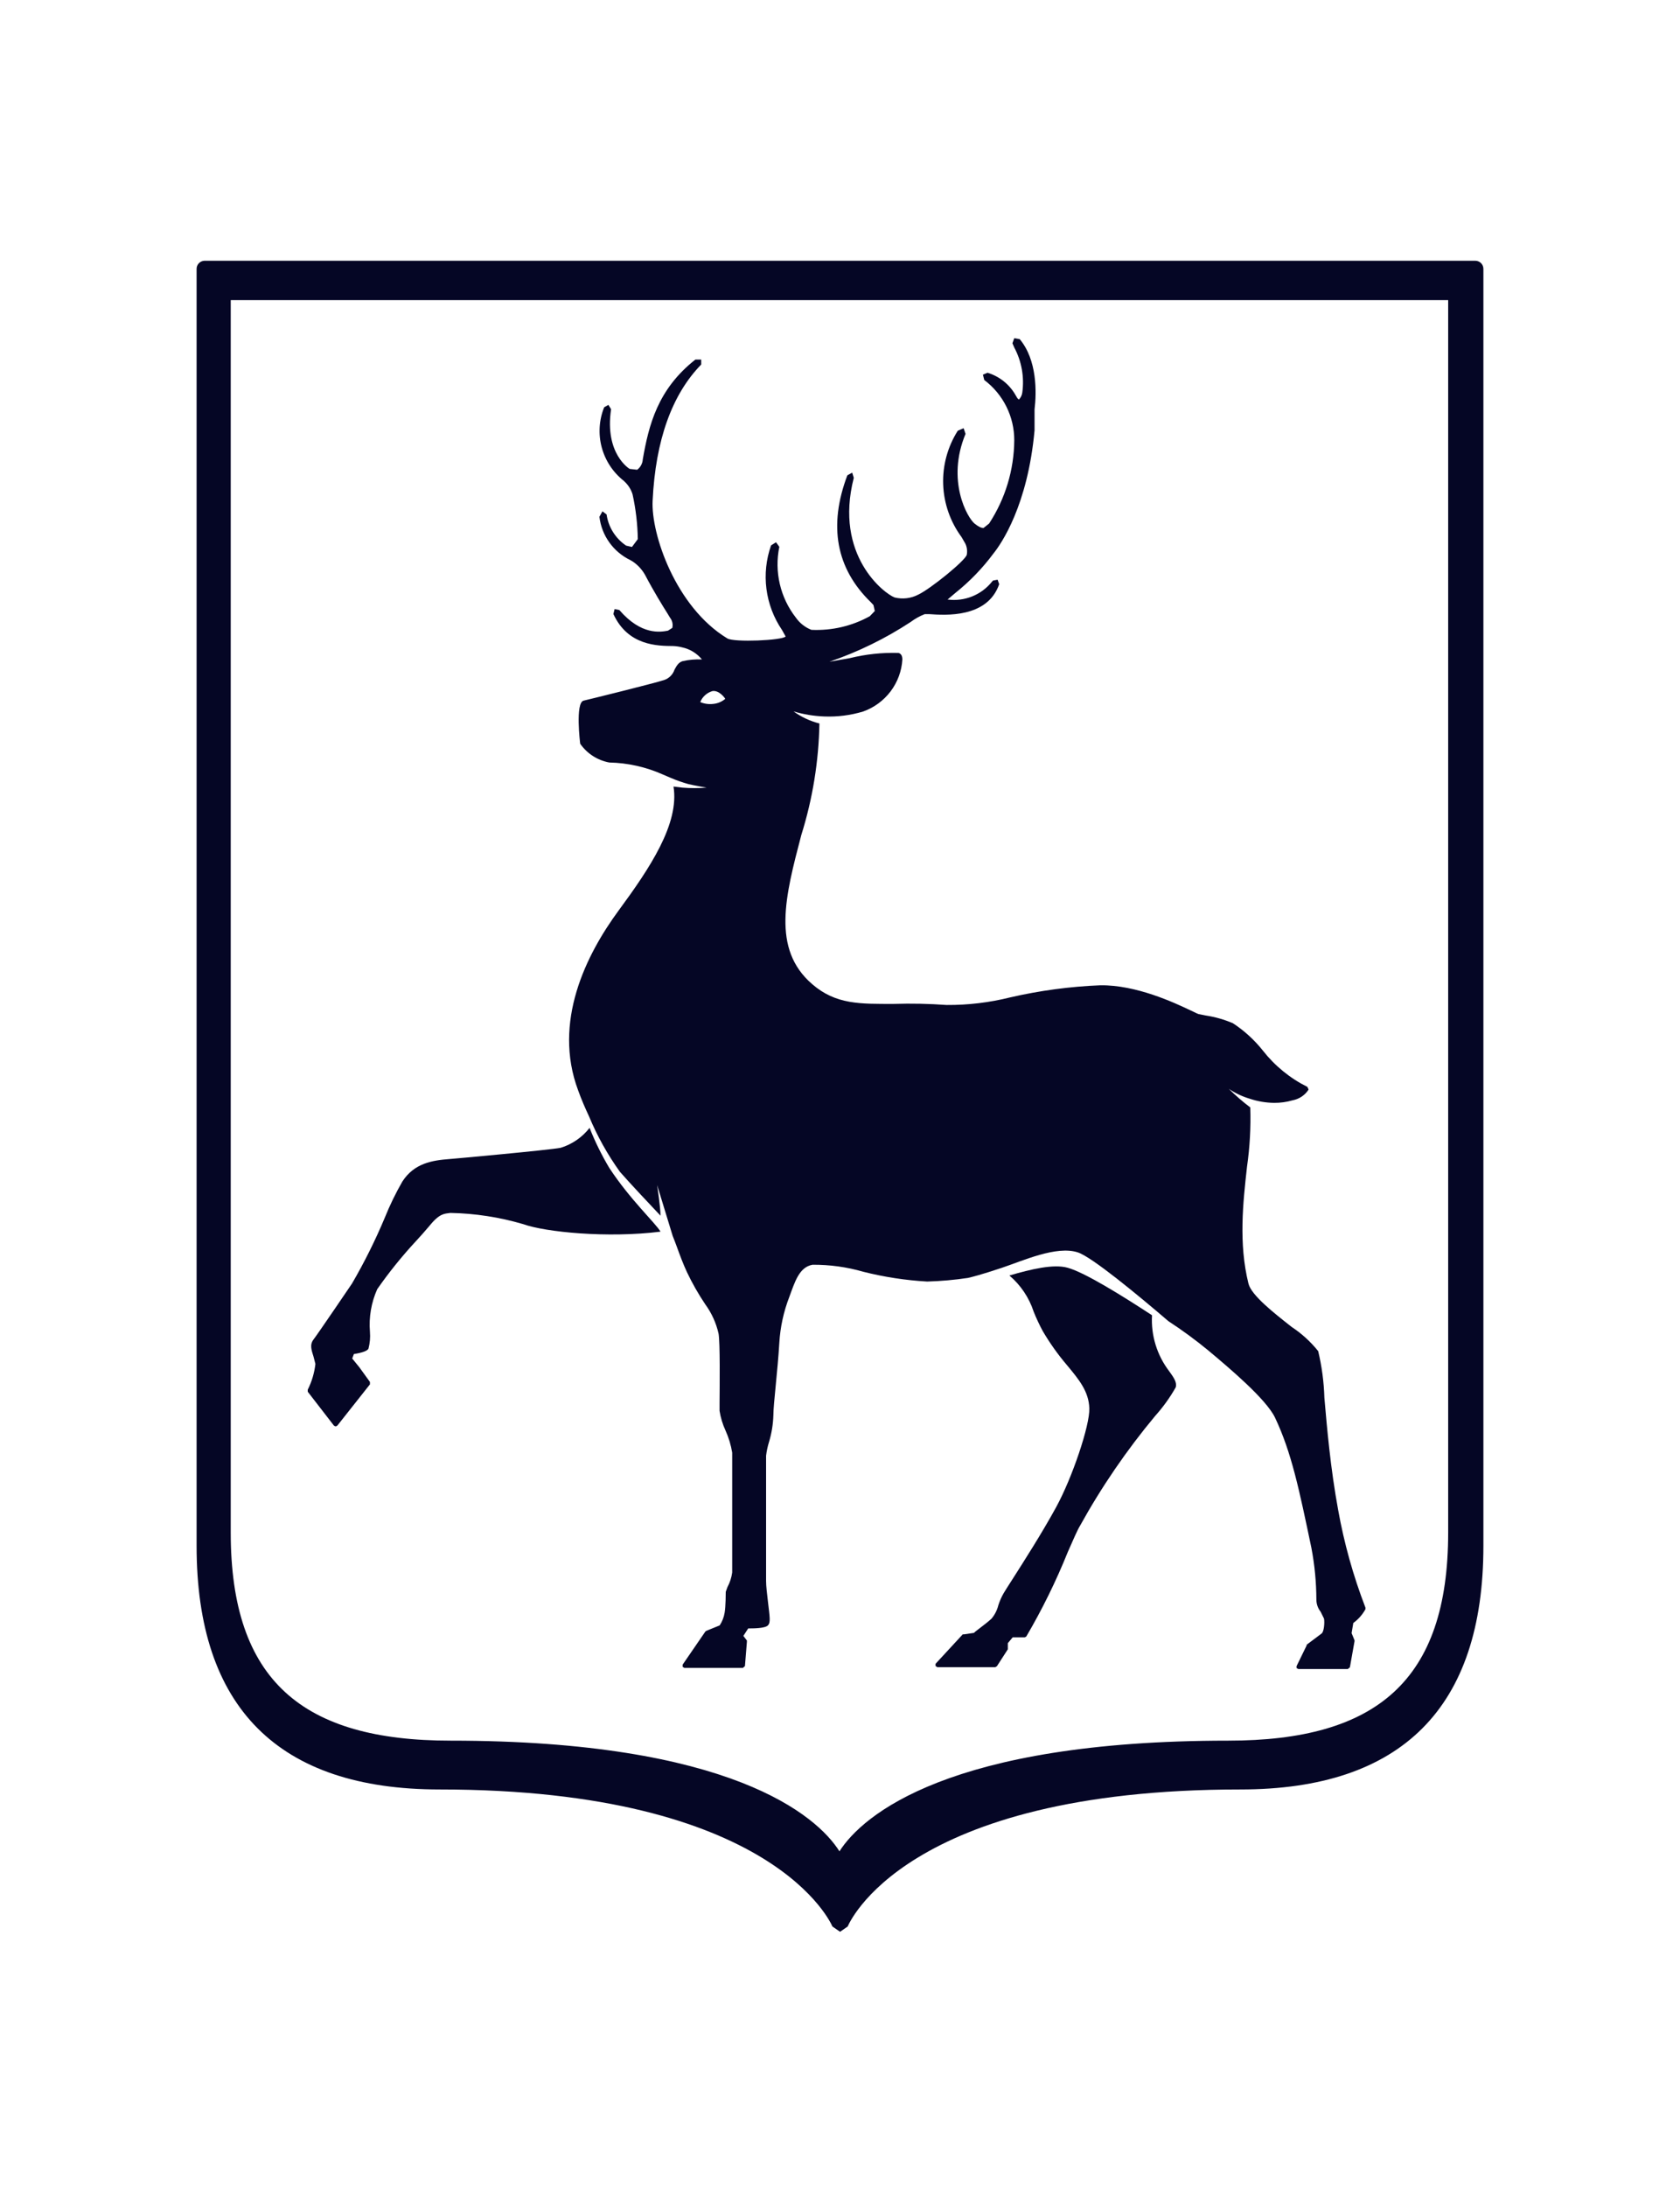 <?xml version="1.0" encoding="UTF-8"?> <svg xmlns="http://www.w3.org/2000/svg" viewBox="1835.5 2286 329 428" width="329" height="428" data-guides="{&quot;vertical&quot;:[],&quot;horizontal&quot;:[]}"><path fill="#050625" stroke="none" fill-opacity="1" stroke-width="1" stroke-opacity="1" color="rgb(51, 51, 51)" font-size-adjust="none" id="tSvgc68d491bc2" title="Path 1" d="M 1954.812 2514.532 C 1953.319 2512.029 1952.031 2509.413 1950.959 2506.706C 1949.521 2508.555 1947.544 2509.918 1945.297 2510.607C 1943.037 2511.056 1923.72 2512.806 1923.553 2512.806C 1920.151 2513.065 1916.63 2513.609 1914.299 2517.203C 1912.985 2519.485 1911.833 2521.855 1910.85 2524.296C 1908.994 2528.726 1906.849 2533.03 1904.427 2537.181C 1904.427 2537.181 1897.718 2547.064 1896.909 2548.104C 1896.1 2549.144 1896.505 2550.208 1896.909 2551.509C 1897.028 2551.974 1897.147 2552.439 1897.266 2552.904C 1897.069 2554.657 1896.562 2556.362 1895.767 2557.939C 1895.767 2558.073 1895.767 2558.207 1895.767 2558.341C 1897.48 2560.556 1899.193 2562.77 1900.906 2564.985C 1901.017 2565.032 1901.128 2565.079 1901.239 2565.126C 1901.342 2565.079 1901.445 2565.032 1901.548 2564.985C 1903.681 2562.29 1905.814 2559.594 1907.947 2556.899C 1907.947 2556.741 1907.947 2556.583 1907.947 2556.426C 1907.258 2555.472 1906.568 2554.519 1905.878 2553.565C 1905.41 2552.99 1904.942 2552.415 1904.474 2551.839C 1904.585 2551.548 1904.696 2551.256 1904.807 2550.965C 1906.496 2550.705 1907.472 2550.327 1907.662 2549.901C 1907.941 2548.829 1908.038 2547.718 1907.947 2546.614C 1907.714 2543.758 1908.204 2540.888 1909.375 2538.269C 1911.695 2534.943 1914.247 2531.783 1917.011 2528.812C 1917.82 2527.937 1918.581 2527.086 1919.604 2525.88C 1921.602 2523.397 1922.554 2523.516 1923.696 2523.35C 1928.532 2523.443 1933.333 2524.183 1937.97 2525.549C 1942.299 2527.11 1954.479 2528.315 1964.852 2527.015C 1963.852 2525.313 1958.904 2520.773 1954.812 2514.532Z" style=""></path><path fill="#050625" stroke="none" fill-opacity="1" stroke-width="1" stroke-opacity="1" color="rgb(51, 51, 51)" font-size-adjust="none" id="tSvg244edf362f" title="Path 2" d="M 2061.103 2543.376 C 2055.179 2539.498 2047.924 2535.006 2044.593 2534.084C 2041.857 2533.304 2037.456 2534.344 2033.174 2535.597C 2035.388 2537.48 2037.035 2539.934 2037.932 2542.69C 2038.448 2543.975 2039.035 2545.229 2039.693 2546.449C 2041.077 2548.815 2042.669 2551.053 2044.45 2553.14C 2046.829 2556.001 2048.709 2558.27 2048.827 2561.58C 2048.946 2564.89 2045.497 2575.151 2042.309 2580.967C 2039.526 2586.051 2035.886 2591.724 2033.697 2595.152C 2032.912 2596.359 2032.342 2597.28 2032.056 2597.753C 2031.623 2598.502 2031.272 2599.295 2031.009 2600.118C 2030.771 2601.081 2030.316 2601.979 2029.677 2602.742C 2028.559 2603.782 2026.632 2605.106 2026.228 2605.532C 2025.578 2605.626 2024.927 2605.721 2024.277 2605.816C 2024.198 2605.816 2024.118 2605.816 2024.039 2605.816C 2022.262 2607.739 2020.486 2609.661 2018.71 2611.584C 2018.71 2611.726 2018.71 2611.868 2018.71 2612.01C 2018.829 2612.089 2018.948 2612.168 2019.067 2612.247C 2022.842 2612.247 2026.616 2612.247 2030.391 2612.247C 2030.502 2612.183 2030.613 2612.12 2030.724 2612.057C 2031.438 2610.954 2032.151 2609.851 2032.865 2608.747C 2032.865 2608.345 2032.865 2607.943 2032.865 2607.541C 2033.182 2607.163 2033.499 2606.785 2033.816 2606.406C 2034.197 2606.406 2035.148 2606.406 2036.195 2606.406C 2036.29 2606.351 2036.386 2606.296 2036.481 2606.241C 2039.599 2600.931 2042.318 2595.399 2044.617 2589.691C 2045.663 2587.327 2046.472 2585.436 2046.995 2584.584C 2051.216 2576.957 2056.154 2569.746 2061.745 2563.046C 2063.275 2561.343 2064.615 2559.48 2065.741 2557.49C 2066.027 2556.521 2065.384 2555.598 2064.48 2554.345C 2062.075 2551.206 2060.877 2547.316 2061.103 2543.376Z" style=""></path><path fill="#050625" stroke="none" fill-opacity="1" stroke-width="1" stroke-opacity="1" color="rgb(51, 51, 51)" font-size-adjust="none" id="tSvg6d66a20ce0" title="Path 3" d="M 2000.012 2664.023 C 1999.513 2663.676 1999.013 2663.33 1998.513 2662.983C 1998.394 2662.723 1987.261 2636.173 1921.579 2636.173C 1890.01 2636.173 1874 2620.143 1874 2588.509C 1874 2505.217 1874 2421.924 1874 2338.631C 1873.994 2338.215 1874.152 2337.813 1874.442 2337.512C 1874.731 2337.211 1875.128 2337.036 1875.546 2337.023C 1958.492 2337.023 2041.437 2337.023 2124.382 2337.023C 2124.595 2337.02 2124.807 2337.06 2125.005 2337.139C 2125.202 2337.219 2125.382 2337.337 2125.533 2337.487C 2125.683 2337.637 2125.803 2337.816 2125.883 2338.012C 2125.963 2338.209 2126.003 2338.419 2126 2338.631C 2126 2421.924 2126 2505.217 2126 2588.509C 2126 2620.143 2109.99 2636.173 2078.421 2636.173C 2012.43 2636.173 2001.629 2662.723 2001.51 2662.983C 2001.003 2663.33 2000.495 2663.676 2000.012 2664.023ZM 1880.685 2344.731 C 1880.685 2425.116 1880.685 2505.5 1880.685 2585.885C 1880.685 2614.941 1894.792 2626.621 1923.767 2626.621C 1978.483 2626.621 1995.444 2641.232 1999.893 2648.278C 2004.413 2641.185 2021.446 2626.621 2076.018 2626.621C 2105.017 2626.621 2119.101 2614.941 2119.101 2585.885C 2119.101 2505.5 2119.101 2425.116 2119.101 2344.731C 2039.629 2344.731 1960.157 2344.731 1880.685 2344.731Z" style=""></path><path fill="#050625" stroke="none" fill-opacity="1" stroke-width="1" stroke-opacity="1" color="rgb(51, 51, 51)" font-size-adjust="none" id="tSvg3c82c671e9" title="Path 4" d="M 2097.548 2581.44 C 2096.049 2573.283 2095.359 2565.316 2094.86 2559.523C 2094.767 2556.449 2094.36 2553.39 2093.647 2550.398C 2092.175 2548.563 2090.426 2546.967 2088.46 2545.669C 2084.939 2542.903 2080.562 2539.475 2079.991 2537.181C 2078.04 2529.308 2078.921 2521.341 2079.706 2514.319C 2080.257 2510.475 2080.472 2506.591 2080.348 2502.711C 2078.866 2501.589 2077.46 2500.373 2076.138 2499.069C 2077.401 2499.921 2078.789 2500.575 2080.253 2501.008C 2081.786 2501.522 2083.392 2501.793 2085.011 2501.812C 2086.234 2501.824 2087.452 2501.656 2088.626 2501.316C 2089.268 2501.197 2089.877 2500.949 2090.417 2500.587C 2090.957 2500.225 2091.416 2499.757 2091.767 2499.211C 2091.687 2499.038 2091.608 2498.865 2091.529 2498.691C 2088.132 2496.999 2085.158 2494.576 2082.822 2491.598C 2081.165 2489.508 2079.181 2487.696 2076.946 2486.232C 2075.242 2485.503 2073.451 2484.994 2071.618 2484.718C 2071.189 2484.631 2070.761 2484.545 2070.333 2484.458C 2070.119 2484.458 2069.501 2484.104 2068.715 2483.749C 2065.528 2482.236 2058.058 2478.713 2050.968 2478.808C 2045.031 2479.046 2039.129 2479.838 2033.34 2481.172C 2029.265 2482.188 2025.077 2482.688 2020.875 2482.661C 2017.44 2482.411 2013.993 2482.34 2010.55 2482.449C 2003.984 2482.449 1999.203 2482.614 1994.54 2478.572C 1986.571 2471.692 1989.283 2461.36 1992.423 2449.397C 1994.641 2442.326 1995.834 2434.979 1995.968 2427.574C 1994.143 2427.111 1992.425 2426.309 1990.9 2425.21C 1992.863 2425.797 1994.894 2426.131 1996.943 2426.203C 1999.509 2426.302 2002.074 2425.974 2004.532 2425.234C 2006.676 2424.469 2008.546 2423.096 2009.913 2421.285C 2011.279 2419.473 2012.079 2417.303 2012.215 2415.044C 2012.215 2414.075 2011.716 2413.838 2011.455 2413.767C 2008.251 2413.677 2005.05 2414.02 2001.939 2414.784C 2000.598 2415.02 1999.258 2415.257 1997.918 2415.493C 2003.532 2413.578 2008.88 2410.964 2013.833 2407.715C 2014.679 2407.081 2015.608 2406.564 2016.593 2406.178C 2016.894 2406.178 2017.195 2406.178 2017.497 2406.178C 2020.613 2406.391 2028.868 2406.982 2031.176 2400.315C 2031.073 2400.023 2030.97 2399.731 2030.866 2399.44C 2030.565 2399.495 2030.264 2399.55 2029.963 2399.605C 2029.899 2399.676 2029.835 2399.747 2029.772 2399.818C 2028.749 2401.1 2027.41 2402.096 2025.883 2402.71C 2024.357 2403.323 2022.698 2403.532 2021.065 2403.317C 2021.589 2402.876 2022.112 2402.434 2022.635 2401.993C 2025.421 2399.765 2027.908 2397.191 2030.034 2394.333C 2031.604 2392.394 2036.766 2384.876 2038.099 2370.218C 2038.099 2369.508 2038.099 2368.823 2038.099 2368.137C 2038.099 2367.451 2038.099 2366.766 2038.099 2366.127C 2038.503 2362.77 2038.622 2356.458 2035.196 2352.367C 2034.839 2352.304 2034.483 2352.241 2034.126 2352.178C 2034.007 2352.509 2033.888 2352.84 2033.769 2353.171C 2033.888 2353.447 2034.007 2353.723 2034.126 2353.999C 2035.573 2356.708 2036.122 2359.803 2035.696 2362.841C 2035.627 2363.35 2035.393 2363.823 2035.029 2364.189C 2034.934 2364.102 2034.839 2364.015 2034.744 2363.929C 2034.649 2363.771 2034.554 2363.613 2034.459 2363.456C 2033.268 2361.285 2031.27 2359.664 2028.892 2358.94C 2028.591 2359.066 2028.289 2359.192 2027.988 2359.318C 2028.075 2359.665 2028.163 2360.012 2028.25 2360.359C 2030.084 2361.741 2031.57 2363.529 2032.591 2365.581C 2033.61 2367.632 2034.136 2369.892 2034.126 2372.18C 2034.079 2377.958 2032.37 2383.602 2029.201 2388.446C 2028.836 2388.738 2028.472 2389.029 2028.107 2389.321C 2027.702 2389.321 2027.203 2389.132 2026.394 2388.493C 2024.943 2387.358 2020.78 2380.029 2024.586 2370.903C 2024.459 2370.533 2024.333 2370.162 2024.206 2369.792C 2023.825 2369.958 2023.444 2370.123 2023.064 2370.289C 2021.07 2373.429 2020.074 2377.093 2020.206 2380.804C 2020.338 2384.515 2021.59 2388.101 2023.801 2391.094C 2024.047 2391.52 2024.293 2391.945 2024.539 2392.371C 2024.869 2393.054 2024.969 2393.825 2024.824 2394.569C 2024.539 2395.704 2017.687 2401.26 2015.308 2402.371C 2013.888 2403.106 2012.247 2403.299 2010.693 2402.915C 2008.719 2402.182 1998.799 2394.735 2002.7 2379.509C 2002.597 2379.17 2002.494 2378.831 2002.39 2378.492C 2002.073 2378.666 2001.756 2378.839 2001.439 2379.013C 1997.704 2388.895 1999.227 2397.241 2006.03 2403.837C 2006.205 2404.026 2006.38 2404.216 2006.554 2404.405C 2006.641 2404.791 2006.728 2405.177 2006.815 2405.563C 2006.49 2405.902 2006.165 2406.241 2005.84 2406.58C 2002.351 2408.514 1998.388 2409.439 1994.398 2409.251C 1993.179 2408.774 1992.129 2407.952 1991.376 2406.887C 1989.856 2404.945 1988.778 2402.699 1988.215 2400.303C 1987.653 2397.908 1987.619 2395.419 1988.117 2393.009C 1987.903 2392.71 1987.689 2392.41 1987.475 2392.111C 1987.15 2392.316 1986.824 2392.52 1986.499 2392.725C 1985.533 2395.459 1985.224 2398.379 1985.596 2401.252C 1985.968 2404.126 1987.01 2406.873 1988.641 2409.275C 1988.878 2409.701 1989.116 2410.126 1989.354 2410.552C 1988.665 2411.332 1979.244 2411.734 1977.936 2410.93C 1967.825 2404.807 1962.972 2390.503 1963.305 2383.978C 1963.876 2372.156 1967.088 2363.196 1972.821 2357.332C 1972.821 2357.009 1972.821 2356.686 1972.821 2356.363C 1972.44 2356.363 1972.059 2356.363 1971.679 2356.363C 1964.28 2362.179 1962.544 2369.201 1961.378 2375.892C 1961.354 2376.289 1961.243 2376.676 1961.054 2377.027C 1960.866 2377.378 1960.603 2377.684 1960.284 2377.925C 1959.792 2377.87 1959.301 2377.815 1958.809 2377.76C 1958.809 2377.76 1953.861 2374.852 1955.169 2366.08C 1954.995 2365.796 1954.82 2365.513 1954.646 2365.229C 1954.369 2365.387 1954.091 2365.544 1953.813 2365.702C 1952.809 2368.194 1952.642 2370.942 1953.336 2373.537C 1954.03 2376.131 1955.549 2378.433 1957.667 2380.1C 1957.722 2380.155 1957.778 2380.211 1957.833 2380.266C 1958.559 2380.944 1959.092 2381.8 1959.38 2382.748C 1960.012 2385.623 1960.354 2388.553 1960.403 2391.496C 1960.022 2392.008 1959.642 2392.52 1959.261 2393.033C 1958.88 2392.946 1958.5 2392.859 1958.119 2392.773C 1957.089 2392.077 1956.216 2391.175 1955.556 2390.125C 1954.897 2389.074 1954.465 2387.899 1954.289 2386.673C 1954.02 2386.468 1953.75 2386.263 1953.48 2386.058C 1953.282 2386.413 1953.084 2386.767 1952.885 2387.122C 1953.095 2388.93 1953.761 2390.656 1954.822 2392.14C 1955.882 2393.624 1957.303 2394.817 1958.952 2395.61C 1959.11 2395.704 1959.269 2395.799 1959.427 2395.893C 1960.408 2396.561 1961.222 2397.442 1961.806 2398.47C 1963.59 2401.851 1965.28 2404.57 1966.207 2406.036C 1966.374 2406.312 1966.54 2406.588 1966.707 2406.864C 1966.93 2407.143 1967.086 2407.469 1967.165 2407.817C 1967.243 2408.165 1967.241 2408.526 1967.159 2408.873C 1966.873 2409.054 1966.588 2409.236 1966.302 2409.417C 1964.875 2409.677 1961.116 2410.386 1956.787 2405.374C 1956.478 2405.311 1956.169 2405.248 1955.859 2405.185C 1955.78 2405.508 1955.701 2405.831 1955.621 2406.154C 1958.476 2412.372 1964.257 2412.396 1967.326 2412.42C 1967.92 2412.443 1968.51 2412.53 1969.086 2412.68C 1970.611 2413.007 1971.978 2413.842 1972.963 2415.044C 1971.693 2414.988 1970.422 2415.099 1969.181 2415.375C 1968.325 2415.635 1967.968 2416.368 1967.587 2417.054C 1967.43 2417.517 1967.168 2417.94 1966.822 2418.288C 1966.476 2418.637 1966.053 2418.902 1965.589 2419.063C 1963.21 2419.819 1951.006 2422.823 1949.793 2423.106C 1948.127 2423.484 1949.103 2431.475 1949.127 2431.546C 1950.463 2433.464 1952.506 2434.78 1954.812 2435.211C 1958.449 2435.288 1962.033 2436.092 1965.351 2437.575C 1965.644 2437.701 1965.938 2437.827 1966.231 2437.953C 1966.453 2438.048 1966.675 2438.143 1966.898 2438.237C 1968.012 2438.712 1969.156 2439.115 1970.323 2439.443C 1971.774 2439.774 1973.868 2440.128 1973.868 2440.128C 1972.284 2440.256 1970.693 2440.256 1969.11 2440.128C 1968.539 2440.058 1967.968 2439.987 1967.397 2439.916C 1968.563 2447.198 1962.781 2455.851 1956.667 2464.149C 1950.268 2472.826 1943.703 2485.995 1948.722 2499.377C 1949.388 2501.245 1950.126 2502.899 1950.863 2504.483C 1952.454 2508.311 1954.481 2511.944 1956.906 2515.312C 1958.809 2517.487 1962.877 2521.813 1964.852 2523.894C 1964.852 2522.263 1964.185 2517.889 1964.185 2517.889C 1965.2 2521.207 1966.215 2524.524 1967.23 2527.842C 1967.516 2528.528 1967.778 2529.261 1968.063 2530.017C 1968.658 2531.672 1969.3 2533.375 1970.037 2534.958C 1971.07 2537.131 1972.263 2539.225 1973.606 2541.224C 1974.867 2542.948 1975.758 2544.911 1976.222 2546.992C 1976.532 2548.813 1976.437 2557.065 1976.413 2560.611C 1976.413 2561.1 1976.413 2561.588 1976.413 2562.076C 1976.622 2563.408 1977.014 2564.705 1977.579 2565.93C 1978.203 2567.309 1978.643 2568.764 1978.887 2570.257C 1978.887 2578.075 1978.887 2585.893 1978.887 2593.711C 1978.752 2594.712 1978.438 2595.68 1977.959 2596.571C 1977.848 2596.879 1977.737 2597.186 1977.626 2597.493C 1977.626 2597.658 1977.626 2600.33 1977.412 2601.559C 1977.269 2602.454 1976.936 2603.308 1976.437 2604.066C 1975.564 2604.421 1974.692 2604.775 1973.82 2605.13C 1973.756 2605.177 1973.693 2605.224 1973.63 2605.272C 1972.147 2607.431 1970.664 2609.591 1969.181 2611.75C 1969.181 2611.892 1969.181 2612.034 1969.181 2612.175C 1969.3 2612.246 1969.419 2612.317 1969.538 2612.388C 1973.352 2612.388 1977.166 2612.388 1980.98 2612.388C 1981.115 2612.27 1981.25 2612.152 1981.385 2612.033C 1981.512 2610.457 1981.639 2608.881 1981.766 2607.305C 1981.766 2607.21 1981.766 2607.116 1981.766 2607.021C 1981.535 2606.722 1981.305 2606.422 1981.075 2606.123C 1981.393 2605.634 1981.71 2605.145 1982.027 2604.657C 1983.026 2604.657 1985.31 2604.657 1985.881 2604.066C 1986.452 2603.475 1986.238 2602.458 1985.881 2599.338C 1985.715 2597.895 1985.524 2596.405 1985.524 2595.342C 1985.524 2594.349 1985.524 2593.356 1985.524 2592.363C 1985.524 2586.074 1985.524 2572.976 1985.524 2570.872C 1985.637 2569.934 1985.836 2569.008 1986.119 2568.105C 1986.619 2566.431 1986.898 2564.698 1986.952 2562.951C 1986.952 2560.752 1987.808 2554.133 1988.117 2548.766C 1988.3 2545.697 1988.958 2542.675 1990.068 2539.805C 1991.162 2536.85 1991.995 2533.966 1994.611 2533.493C 1997.975 2533.468 2001.326 2533.929 2004.556 2534.864C 2008.655 2535.898 2012.846 2536.539 2017.068 2536.779C 2019.745 2536.702 2022.414 2536.465 2025.062 2536.07C 2027.679 2535.455 2030.676 2534.415 2031.652 2534.107C 2035.767 2532.737 2042.404 2529.687 2046.592 2531.081C 2049.327 2531.979 2058.295 2539.38 2064.314 2544.534C 2067.028 2546.303 2069.641 2548.221 2072.141 2550.279C 2076.351 2553.802 2083.393 2559.736 2085.177 2563.377C 2088.437 2570.233 2089.935 2577.562 2092.314 2588.887C 2092.952 2592.232 2093.278 2595.627 2093.29 2599.03C 2093.297 2599.888 2093.589 2600.72 2094.122 2601.394C 2094.344 2601.844 2094.566 2602.293 2094.788 2602.742C 2094.931 2603.499 2094.788 2605.367 2094.288 2605.674C 2093.321 2606.399 2092.354 2607.124 2091.386 2607.849C 2091.386 2607.896 2091.386 2607.943 2091.386 2607.99C 2090.728 2609.338 2090.07 2610.686 2089.412 2612.033C 2089.412 2612.159 2089.412 2612.286 2089.412 2612.412C 2089.523 2612.475 2089.634 2612.538 2089.745 2612.601C 2092.98 2612.601 2096.216 2612.601 2099.451 2612.601C 2099.586 2612.491 2099.721 2612.38 2099.855 2612.269C 2100.157 2610.575 2100.458 2608.881 2100.759 2607.186C 2100.759 2607.116 2100.759 2607.045 2100.759 2606.974C 2100.569 2606.509 2100.379 2606.044 2100.189 2605.579C 2100.299 2604.917 2100.41 2604.255 2100.521 2603.593C 2101.505 2602.88 2102.317 2601.96 2102.9 2600.898C 2102.9 2600.795 2102.9 2600.693 2102.9 2600.591C 2100.511 2594.39 2098.719 2587.977 2097.548 2581.44ZM 1975.176 2423.744 C 1974.31 2423.85 1973.433 2423.727 1972.631 2423.39C 1972.838 2422.876 1973.159 2422.415 1973.571 2422.043C 1973.983 2421.67 1974.475 2421.395 1975.009 2421.238C 1976.294 2421.026 1977.388 2422.491 1977.531 2422.752C 1976.869 2423.317 1976.045 2423.664 1975.176 2423.744Z" style=""></path><defs></defs></svg> 
